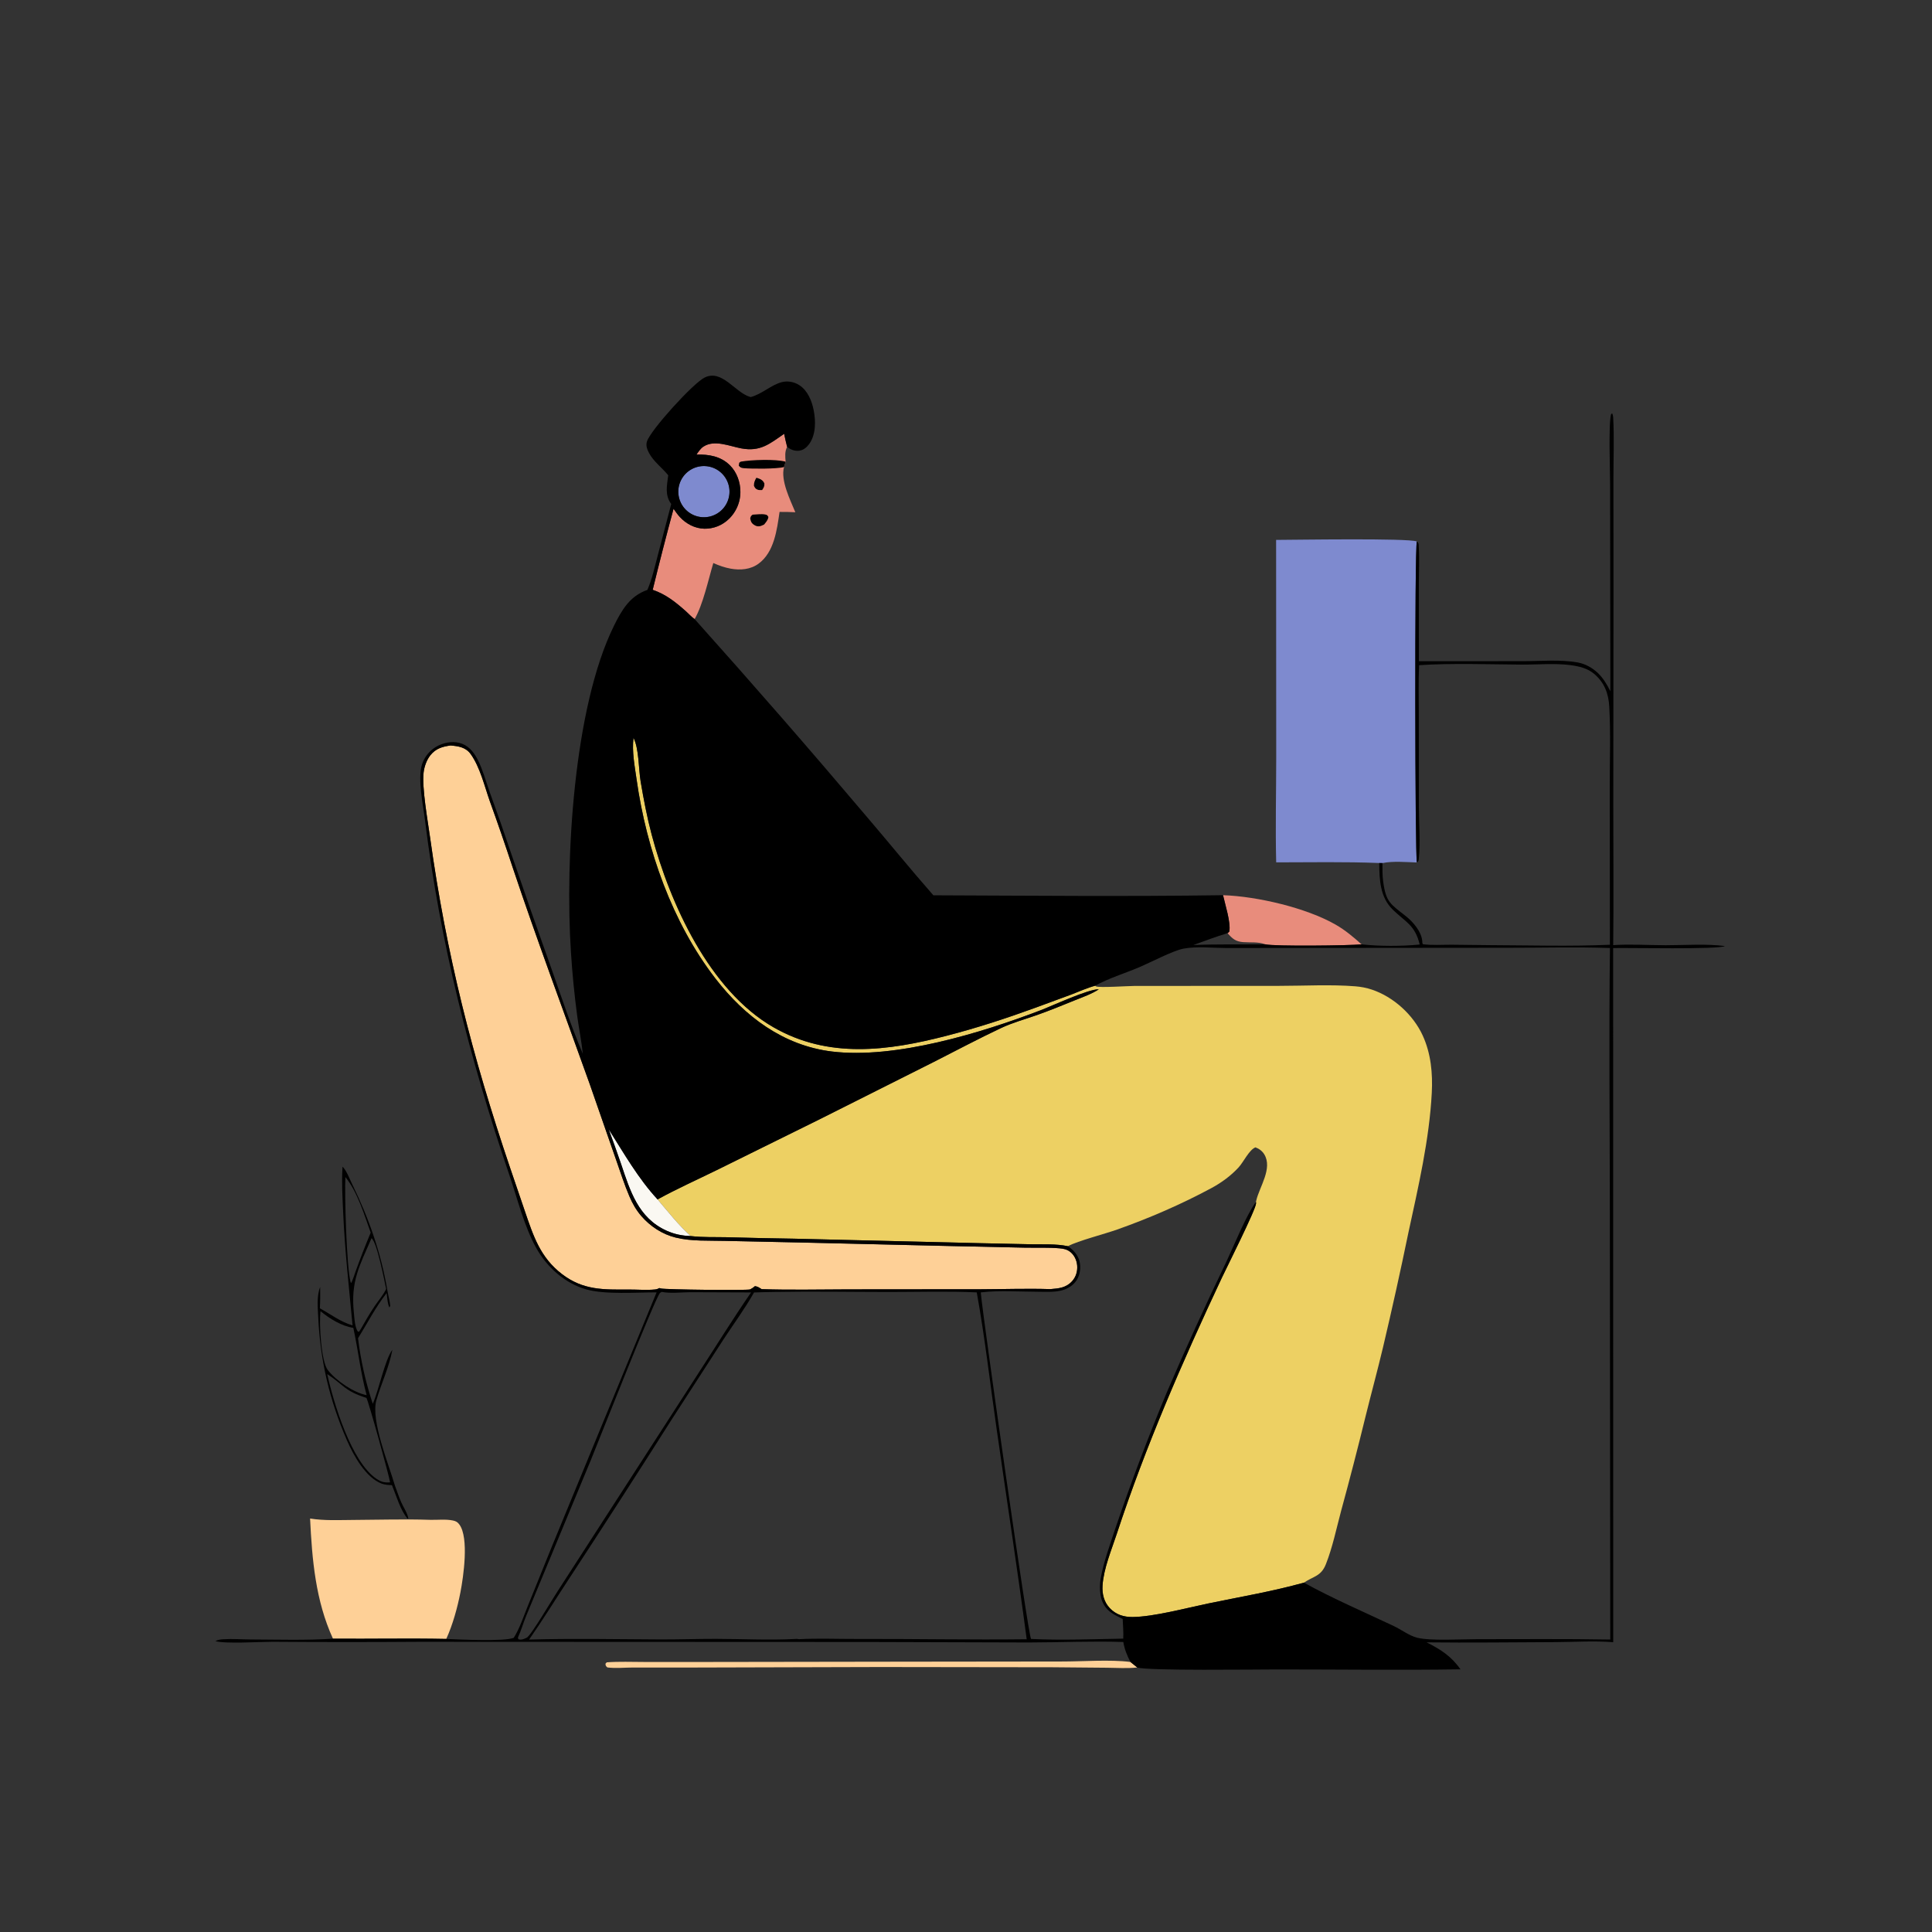 <?xml version="1.0" encoding="utf-8" ?>
<svg xmlns="http://www.w3.org/2000/svg" xmlns:xlink="http://www.w3.org/1999/xlink" width="1024" height="1024">
	<rect width="100%" height="100%" fill="#333333" stroke="none"/>
	<g>
		<path fill="#EDD063" d="M348.528 635.713C358.72 630.099 369.457 625.302 379.91 620.171L434.241 593.329L494.879 562.87C506.708 556.866 518.474 550.604 530.467 544.938C536.639 542.022 543.158 540.272 549.577 538.007C556.442 535.585 563.202 532.801 569.948 530.067C574.101 528.384 578.649 526.82 582.405 524.349C576.971 524.166 557.736 533.095 551.591 535.446C520.162 547.473 474.46 561.434 440.915 557.323C415.128 554.163 394.742 538.748 379.206 518.664C356.248 488.986 342.655 450.151 337.42 413.246C336.407 406.109 334.867 398.272 335.771 391.075C338.71 396.755 338.442 407.655 339.558 414.25C341.16 423.708 342.943 433.093 345.402 442.368C355.089 478.904 376.04 524.972 409.911 544.452C439.127 561.254 470.559 557.015 501.626 549.007C517.81 544.835 533.396 539.74 549.083 534.015Q558.531 530.595 567.94 527.067C572.052 525.49 576.186 523.603 580.437 522.454C580.615 522.576 580.776 522.726 580.97 522.819C582.6 523.605 598.044 522.579 601.262 522.569L677.921 522.529C691.235 522.528 705.164 521.717 718.396 522.768C721.39 523.006 724.267 523.564 727.118 524.517C738.606 528.358 749.048 537.872 754.075 548.858C758.436 558.389 759.413 568.875 758.874 579.24C757.586 604.006 751.719 629.144 746.477 653.355Q740.182 683.877 733.004 714.204C730.089 726.469 726.758 738.628 723.737 750.866Q717.604 775.989 710.783 800.933C708.325 810.163 706.27 820.13 702.775 828.997C700.188 835.559 696.222 835.368 691.109 838.835C674.572 843.454 657.113 846.406 640.287 849.898C628.864 852.269 611.366 856.954 600.306 857.047C595.613 857.086 591.496 855.815 588.191 852.32C585.105 849.056 584.081 844.749 584.37 840.359C584.968 831.296 589.087 821.585 591.922 812.962C607.223 766.425 626.754 721.663 647.553 677.356C649.719 672.741 665.757 640.81 665.727 637.813C665.725 637.545 665.701 637.278 665.688 637.01C665.741 636.77 665.792 636.528 665.848 636.288C667.541 629.011 674.63 619.27 670.087 611.815C669.016 610.057 667.33 608.82 665.417 608.119C662.092 609.394 659.089 615.899 656.5 618.726C652.44 623.159 647.375 626.856 642.097 629.7C626.186 638.275 609.206 645.629 592.176 651.665C585.261 654.116 571.753 657.549 565.93 660.507C559.809 659.199 552.828 659.613 546.578 659.496L519.749 658.92L420.611 656.526Q403.002 656.266 385.399 655.761C379.041 655.62 372.406 655.896 366.108 655.139C359.587 649.284 354.193 642.369 348.528 635.713Z"/>
		<path fill="#FED097" d="M238.808 395.12C243.008 395.477 246.887 396.046 249.514 399.728C254.44 406.635 256.8 416.683 259.613 424.654Q265.772 441.701 271.447 458.915C284.381 497.647 298.766 535.978 312.514 574.43L326.695 615.168C328.933 621.501 330.977 628.015 333.638 634.18C335.278 637.979 337.192 641.379 339.91 644.517C344.681 650.024 351.058 654.214 358.166 655.947C366.642 658.014 375.691 657.45 384.351 657.692L423.357 658.531L504.988 660.453L543.012 661.276C549.169 661.398 555.442 661.101 561.571 661.631C563.578 661.805 565.337 662.122 566.992 663.338C569.349 665.07 570.681 667.874 570.925 670.75C571.18 673.756 570.303 676.744 568.279 679C565.061 682.586 561.232 682.89 556.738 683.256C544.584 682.877 532.299 683.289 520.136 683.336L449.28 683.397C434.109 683.421 418.837 683.794 403.676 683.27C402.508 682.53 401.564 681.841 400.151 681.683C399.799 681.965 399.311 682.363 398.95 682.606C398.949 682.606 397.674 683.389 397.562 683.422C395.521 684.024 352.755 683.529 350.336 682.928C350.05 682.856 349.767 682.772 349.482 682.694C348.655 683.149 348.122 683.344 347.185 683.441C342.765 683.899 337.865 683.461 333.403 683.481C319.934 683.54 309.147 683.919 297.922 675.336C286.293 666.444 282.698 655.104 278.145 641.815L270.348 618.924C250.163 559.329 236.596 506.029 227.926 443.708C226.718 435.021 223.556 417.398 224.526 409.377C224.91 406.204 226.154 402.745 228.165 400.236C230.99 396.711 234.547 395.702 238.808 395.12Z"/>
		<path fill="#7E8ACF" d="M369.833 247.412Q370.157 247.332 370.485 247.268Q370.813 247.204 371.144 247.156Q371.474 247.109 371.807 247.077Q372.139 247.046 372.473 247.031Q372.807 247.016 373.141 247.017Q373.475 247.019 373.808 247.036Q374.142 247.054 374.474 247.089Q374.806 247.123 375.136 247.174Q375.467 247.224 375.794 247.291Q376.121 247.358 376.445 247.44Q376.768 247.523 377.087 247.622Q377.407 247.721 377.72 247.835Q378.034 247.949 378.342 248.079Q378.65 248.208 378.951 248.353Q379.252 248.497 379.546 248.656Q379.84 248.816 380.125 248.989Q380.411 249.162 380.687 249.35Q380.964 249.537 381.231 249.738Q381.498 249.938 381.755 250.152Q382.011 250.365 382.257 250.591Q382.503 250.817 382.738 251.055Q382.973 251.293 383.195 251.542Q383.418 251.791 383.628 252.051Q383.838 252.31 384.035 252.58Q384.232 252.85 384.416 253.129Q384.599 253.408 384.769 253.696Q384.938 253.984 385.093 254.279Q385.249 254.575 385.389 254.878Q385.529 255.181 385.655 255.491Q385.78 255.801 385.89 256.116Q386 256.431 386.094 256.752Q386.189 257.072 386.267 257.397Q386.345 257.722 386.408 258.05Q386.47 258.378 386.516 258.709Q386.562 259.04 386.592 259.372Q386.622 259.705 386.635 260.039Q386.648 260.373 386.645 260.707Q386.642 261.041 386.623 261.374Q386.603 261.708 386.567 262.04Q386.531 262.372 386.479 262.702Q386.427 263.032 386.358 263.358Q386.29 263.685 386.206 264.009Q386.121 264.332 386.021 264.65Q385.921 264.969 385.805 265.282Q385.689 265.596 385.558 265.903Q385.427 266.21 385.281 266.511Q385.135 266.811 384.974 267.104Q384.814 267.397 384.639 267.681Q384.464 267.966 384.275 268.242Q384.086 268.517 383.884 268.783Q383.682 269.049 383.468 269.305Q383.253 269.561 383.026 269.806Q382.798 270.05 382.559 270.284Q382.32 270.517 382.07 270.739Q381.82 270.96 381.559 271.169Q381.299 271.377 381.028 271.573Q380.757 271.769 380.477 271.951Q380.197 272.133 379.909 272.301Q379.62 272.469 379.323 272.623Q379.027 272.777 378.723 272.916Q378.419 273.055 378.109 273.178Q377.799 273.302 377.483 273.41Q377.167 273.519 376.846 273.612Q376.525 273.704 376.2 273.781Q375.877 273.857 375.551 273.918Q375.224 273.978 374.895 274.023Q374.566 274.067 374.236 274.095Q373.905 274.123 373.573 274.135Q373.242 274.147 372.91 274.143Q372.578 274.139 372.246 274.119Q371.915 274.098 371.585 274.061Q371.255 274.025 370.928 273.972Q370.6 273.919 370.275 273.851Q369.951 273.782 369.63 273.698Q369.309 273.613 368.992 273.513Q368.676 273.413 368.364 273.297Q368.053 273.182 367.748 273.052Q367.443 272.921 367.144 272.776Q366.846 272.63 366.555 272.471Q366.264 272.311 365.981 272.137Q365.698 271.963 365.424 271.776Q365.15 271.589 364.886 271.388Q364.622 271.188 364.367 270.974Q364.113 270.761 363.869 270.536Q363.626 270.31 363.393 270.073Q363.161 269.836 362.941 269.588Q362.72 269.34 362.512 269.081Q362.304 268.822 362.109 268.554Q361.914 268.285 361.732 268.008Q361.55 267.73 361.383 267.443Q361.215 267.157 361.061 266.863Q360.907 266.569 360.768 266.267Q360.629 265.966 360.505 265.658Q360.38 265.351 360.271 265.037Q360.162 264.724 360.069 264.405Q359.975 264.087 359.897 263.764Q359.819 263.441 359.757 263.115Q359.695 262.789 359.649 262.461Q359.603 262.132 359.573 261.801Q359.543 261.471 359.53 261.139Q359.516 260.807 359.519 260.476Q359.521 260.144 359.54 259.812Q359.559 259.481 359.594 259.151Q359.629 258.821 359.68 258.493Q359.731 258.165 359.798 257.84Q359.865 257.515 359.948 257.193Q360.031 256.872 360.129 256.555Q360.228 256.238 360.342 255.926Q360.456 255.614 360.585 255.309Q360.714 255.003 360.858 254.704Q361.001 254.405 361.16 254.113Q361.318 253.821 361.49 253.537Q361.663 253.254 361.849 252.979Q362.035 252.704 362.234 252.439Q362.433 252.173 362.645 251.918Q362.857 251.662 363.081 251.418Q363.306 251.173 363.542 250.939Q363.778 250.706 364.025 250.484Q364.272 250.263 364.529 250.053Q364.787 249.844 365.054 249.648Q365.322 249.451 365.599 249.268Q365.876 249.085 366.161 248.916Q366.447 248.746 366.74 248.591Q367.033 248.436 367.334 248.295Q367.635 248.155 367.942 248.029Q368.249 247.903 368.562 247.792Q368.875 247.682 369.193 247.587Q369.511 247.492 369.833 247.412Z"/>
		<path fill="#FAF8F2" d="M322.602 598.504C330.668 611.223 338.231 624.591 348.528 635.713C354.193 642.369 359.587 649.284 366.108 655.139C361.549 655.004 357.339 654.154 353.181 652.25C338.25 645.413 334.012 631.267 329.172 616.902C327.09 610.722 324.838 604.628 322.602 598.504Z"/>
		<path fill="#7E8ACF" d="M676.367 286.159C686.528 286.132 746.084 285.143 750.959 286.977C749.734 290.448 749.97 454.33 750.986 457.138C745.344 456.941 738.215 456.306 732.716 457.455L731.032 457.421C712.872 456.695 694.58 457.064 676.403 457.07C675.947 438.463 676.415 419.756 676.426 401.137L676.367 286.159Z"/>
		<path fill="#FED097" d="M164.354 804.857C172.084 806.067 179.667 805.637 187.461 805.598C200.884 805.533 214.447 805.104 227.844 805.536C231.826 805.664 236.169 805.082 240.059 805.896C241.651 806.229 242.535 806.724 243.508 808.067C248.615 815.112 245.658 835.621 244.019 844.04C242.44 852.152 239.969 861.103 236.531 868.667C216.53 868.252 196.488 868.702 176.48 868.529C167.251 848.424 165.402 826.649 164.354 804.857Z"/>
		<path fill="#E88C7C" d="M415.614 229.922Q416.319 233.42 417.199 236.877C415.889 239.232 416.166 242.11 416.402 244.711L415.562 247.532C413.612 254.635 418.831 264.907 421.543 271.503C418.748 271.37 415.98 271.292 413.182 271.327C411.805 280.785 410.363 292.659 402.049 298.762C397.773 301.902 392.38 302.305 387.298 301.4C384.097 300.831 381.032 299.74 378.072 298.418C375.433 307.263 372.642 320.361 368.169 328.135C366.545 327.058 364.988 325.262 363.511 323.956C358.002 319.084 352.965 315.021 345.943 312.616Q351.215 291.073 356.996 269.662C358.057 271.188 359.125 272.731 360.393 274.095C363.748 277.704 368.317 280.082 373.281 280.225Q374.178 280.242 375.072 280.171Q375.966 280.1 376.849 279.941Q377.732 279.782 378.595 279.537Q379.458 279.292 380.292 278.963Q381.127 278.633 381.925 278.224Q382.723 277.814 383.477 277.327Q384.23 276.841 384.932 276.282Q385.634 275.724 386.278 275.099Q386.639 274.753 386.981 274.39Q387.324 274.027 387.648 273.647Q387.972 273.267 388.277 272.872Q388.582 272.476 388.867 272.065Q389.151 271.655 389.415 271.231Q389.679 270.807 389.921 270.37Q390.163 269.933 390.383 269.485Q390.603 269.037 390.8 268.578Q390.997 268.119 391.172 267.651Q391.346 267.183 391.496 266.707Q391.647 266.231 391.773 265.747Q391.9 265.264 392.002 264.775Q392.104 264.287 392.181 263.793Q392.259 263.3 392.312 262.803Q392.364 262.307 392.392 261.808Q392.42 261.309 392.423 260.81C392.443 255.601 390.565 250.267 386.823 246.574C381.977 241.791 375.648 240.769 369.142 240.925C370.176 239.467 371.267 237.749 372.775 236.748C378.637 232.857 386.675 236.489 392.86 237.645C403.024 239.544 407.897 235.239 415.614 229.922Z"/>
		<path d="M415.562 247.532C411.664 248.6 398.692 248.522 394.246 248.15C392.947 248.042 392.356 247.82 391.568 246.811L391.789 245.278L392.598 244.68C398.129 243.693 411.121 243.23 416.402 244.711L415.562 247.532Z"/>
		<path d="M398.916 272.78C401 272.717 403.531 272.285 405.561 272.695C406.663 272.918 406.731 273.126 407.261 274.021C407.045 275.68 405.985 276.753 404.987 278.023C404.279 278.338 403.441 278.773 402.68 278.911C401.431 279.138 400.46 278.751 399.462 278.047C398.184 277.146 397.88 276.185 397.629 274.706C397.979 273.582 397.986 273.488 398.916 272.78Z"/>
		<path d="M400.88 253.23C401.593 253.424 401.759 253.449 402.503 253.753C403.782 254.275 404.549 254.949 405.129 256.209C405.257 257.797 404.755 258.485 403.93 259.749C403.382 259.74 402.31 259.803 401.756 259.611C400.427 259.15 400.218 258.667 399.61 257.518C399.562 255.715 400.02 254.793 400.88 253.23Z"/>
		<path d="M181.552 618.349C183.698 620.479 185.199 624.655 186.575 627.462C195.489 645.649 202.039 664.275 205.371 684.274C205.819 686.963 206.612 689.416 206.828 692.163L206.4 692.947L206.6 693.439C205.361 691.262 205.283 687.844 204.915 685.362C199.004 692.886 194.789 701.219 189.766 709.302Q190.84 718.161 192.798 726.867Q194.755 735.573 197.576 744.039C200.693 737.135 204.105 720.354 207.965 715.428C206.334 724.404 202.083 733.247 199.516 742.044C196.381 752.79 206.012 776.039 209.282 787.28C210.382 790.253 211.374 793.312 212.652 796.212C213.889 799.017 215.824 801.716 216.426 804.735L216.031 804.923C212.226 800.549 209.965 792.528 207.751 787.167C205.942 787.075 204.048 787.007 202.333 786.366C193.803 783.179 187.319 771.282 183.877 763.378C174.703 742.31 169.74 721.224 168.673 698.304C168.431 693.116 167.758 687.07 169.686 682.147C169.76 685.924 169.74 689.654 169.543 693.427C175.405 696.634 180.363 700.568 186.866 702.5C184.998 682.55 182.772 662.899 181.891 642.849C181.532 634.695 181.019 626.504 181.552 618.349ZM206.755 785.685C206.468 782.968 195.163 742.143 194.202 740.914C182.488 737.136 182.729 734.484 173.433 728.272C176.818 743.664 186.226 774.871 199.581 783.837C202.007 785.466 203.862 785.913 206.755 785.685ZM194.316 739.463C191.117 727.643 189.85 715.665 187.265 703.782C181.125 702.885 174.611 698.883 169.901 694.953C169.009 701.08 170.186 721.63 173.764 726.193C178.161 731.801 187.325 738.082 194.316 739.463ZM191.433 704.063C193.687 700.11 195.951 696.178 198.489 692.399C200.475 689.441 203.159 686.387 204.674 683.2C203.735 678.872 199.841 658.299 196.904 656.287C190.487 671.059 185.845 679.093 187.548 695.683C187.844 698.563 187.979 702.106 189.118 704.77C189.294 705.182 189.429 705.37 189.671 705.775L190.375 705.778L191.433 704.063ZM188.562 673.652Q192.27 663.384 196.471 653.307C193.061 643.816 189.468 631.691 183.051 623.853C182.59 632.846 183.643 671.466 185.847 679.65L186.245 679.945C187.076 677.86 187.903 675.799 188.562 673.652Z"/>
		<path fill="#E88C7C" d="M648.235 474.472C666.368 475.078 692.391 481.165 707.959 490.102C713.008 493.001 717.342 496.657 721.666 500.525C715.301 501.187 675.281 501.652 670.638 500.509C666.839 499.081 662.838 499.652 658.878 499.345C654.88 499.036 653.157 497.497 650.627 494.586C650.913 494.444 651.313 493.982 651.551 493.756C652.458 488.989 649.316 479.396 648.235 474.472Z"/>
		<path fill="#FED097" d="M602.772 883.798C597.564 884.375 591.984 883.992 586.742 883.939L557.724 883.681L466.552 883.56L366.962 883.829L335.601 883.824C331.181 883.82 326.291 884.348 321.937 883.782C321.046 882.973 321.051 883.01 320.909 881.818L321.569 881.068C328.127 880.582 334.839 880.867 341.415 880.875L373.646 880.878L478.196 880.727L562.547 880.629C573.921 880.655 588.193 879.5 599.157 880.872L602.772 883.798Z"/>
	</g>
	<g>
		<path d="M354.168 251.891C350.916 247.888 346.385 244.649 343.963 240.039C342.955 238.121 342.205 236.069 342.919 233.927C344.971 227.773 367.272 203.203 373.438 200.122C382.578 195.555 389.464 207.819 397.221 210.246C397.453 210.318 397.687 210.386 397.92 210.456C404.125 208.725 408.625 204.051 414.371 202.549C417.552 201.717 421.053 202.412 423.777 204.221C428.122 207.106 430.296 212.492 431.269 217.427C432.401 223.168 432.461 230.297 428.957 235.232C427.653 237.07 425.901 238.591 423.596 238.88C421.176 239.185 419.085 238.312 417.199 236.877Q416.319 233.419 415.614 229.922C407.897 235.239 403.024 239.544 392.86 237.645C386.675 236.489 378.637 232.857 372.775 236.748C371.267 237.749 370.176 239.467 369.142 240.925C375.648 240.769 381.977 241.791 386.823 246.574C390.565 250.267 392.443 255.601 392.423 260.81Q392.42 261.309 392.392 261.808Q392.364 262.307 392.312 262.803Q392.259 263.3 392.181 263.793Q392.104 264.287 392.002 264.775Q391.9 265.264 391.773 265.747Q391.647 266.231 391.496 266.707Q391.346 267.183 391.172 267.651Q390.997 268.119 390.8 268.578Q390.603 269.037 390.383 269.485Q390.163 269.933 389.921 270.37Q389.679 270.807 389.415 271.231Q389.151 271.655 388.867 272.066Q388.582 272.476 388.277 272.872Q387.972 273.267 387.648 273.647Q387.324 274.027 386.981 274.39Q386.639 274.753 386.278 275.099Q385.634 275.724 384.932 276.282Q384.23 276.841 383.477 277.327Q382.723 277.814 381.925 278.224Q381.127 278.633 380.292 278.963Q379.458 279.292 378.595 279.537Q377.732 279.782 376.849 279.941Q375.966 280.1 375.072 280.171Q374.178 280.242 373.281 280.225C368.317 280.082 363.748 277.704 360.393 274.095C359.125 272.731 358.057 271.188 356.996 269.662Q351.215 291.073 345.943 312.616C352.965 315.021 358.002 319.084 363.511 323.956C364.988 325.262 366.545 327.058 368.169 328.135Q414.618 379.964 459.579 433.088C471.345 446.852 482.745 460.931 494.704 474.53C545.846 474.713 597.1 475.223 648.235 474.472C649.316 479.396 652.458 488.989 651.551 493.756C651.313 493.982 650.913 494.444 650.627 494.586C644.51 496.442 638.514 498.729 632.5 500.891C645.14 500.365 657.97 500.637 670.638 500.509C675.281 501.652 715.301 501.187 721.666 500.525C730.963 501.577 743.21 501.562 752.484 500.611C749.911 490.213 745.182 488.89 738.271 482.202C731.448 475.599 731.086 466.305 731.032 457.421L732.716 457.455C732.711 460.684 732.675 463.934 733.099 467.141C734.574 478.291 736.961 479.103 745.177 485.619C749.05 488.691 753.48 493.894 753.839 498.959C753.922 500.137 753.693 499.213 754.129 500.46C759.1 501.096 764.345 500.707 769.353 500.721L789.916 500.954C810.95 501.032 832.275 501.665 853.281 500.74L853.202 417.124C853.17 403.007 853.731 388.597 852.944 374.512C852.556 367.581 850.405 361.808 844.954 357.176C841.48 354.224 836.937 353.135 832.513 352.546C824.152 351.434 814.938 352.306 806.456 352.251C788.423 352.133 770.132 351.411 752.133 352.558C751.746 361.476 751.992 370.492 751.99 379.422L752.034 427.627C752.047 436.432 752.871 446.469 751.993 455.153C751.875 456.321 751.842 456.417 750.986 457.138C749.97 454.33 749.734 290.448 750.959 286.977C752.076 287.969 751.869 288.256 751.959 289.756C752.355 296.347 752.009 303.139 752.011 309.755L752.027 350.456L807.105 350.435C816.526 350.443 827.091 349.46 836.334 351.137C840.24 351.846 844.09 354.011 846.937 356.75C849.746 359.451 851.811 362.906 853.522 366.382L853.391 256.88C853.395 249.484 852.473 224.533 853.908 219.527L854.482 219.073C854.785 219.761 854.97 220.369 855.012 221.125C855.608 231.826 855.153 242.747 855.151 253.472L855.191 314.899L855.078 426.97C855.06 451.618 855.333 476.302 855.027 500.946C864.192 500.322 873.713 500.982 882.921 500.988C893.088 500.994 904.154 500.135 914.229 501.429C911.11 503.336 862.827 502.283 855.003 502.5L855.039 870.405C844.923 869.57 834.411 870.313 824.252 870.355C801.578 870.449 778.778 870.734 756.117 870.479C763.541 874.195 769.276 877.873 774.078 884.777C741.733 885.261 709.347 884.829 676.997 884.832C667.022 884.833 607.524 885.624 602.772 883.798L599.157 880.872C597.301 877.338 596.04 874.209 595.38 870.285C578.728 869.731 561.88 870.517 545.211 870.542L461.083 870.29L221.98 870.187Q183.223 870.469 144.466 870.176C137.523 870.184 119.347 871.354 114.129 869.815C115.475 869.118 116.931 868.925 118.43 868.828C123.236 868.516 128.291 868.931 133.128 868.95C147.506 869.01 162.133 869.485 176.48 868.529C196.488 868.702 216.53 868.252 236.531 868.667C243.342 868.954 267.251 870.132 272.311 868.078C275.437 863.102 277.432 856.906 279.646 851.469L292.618 819.412L348.014 684.974C337.243 684.977 320.86 686.224 310.856 683.444C299.494 680.286 289.83 671.606 284.182 661.399C277.781 649.832 274.281 635.451 269.998 622.882C248.969 561.164 233.258 499.622 225.271 434.811C224.259 426.603 221.262 412.918 223.641 405.258Q223.774 404.841 223.929 404.431Q224.084 404.021 224.26 403.619Q224.435 403.218 224.631 402.826Q224.827 402.434 225.043 402.052Q225.259 401.671 225.495 401.301Q225.73 400.932 225.984 400.575Q226.238 400.218 226.51 399.874Q226.783 399.531 227.072 399.202Q227.362 398.873 227.668 398.559Q227.974 398.245 228.295 397.948Q228.617 397.65 228.954 397.37Q229.291 397.089 229.641 396.826Q229.992 396.564 230.356 396.319Q230.719 396.075 231.095 395.849Q231.471 395.624 231.858 395.418Q232.245 395.213 232.642 395.027C236.417 393.247 241.071 392.68 245.018 394.241C249.074 395.846 251.526 399.34 253.415 403.102C255.917 408.086 257.426 413.836 259.291 419.092Q265.345 435.696 270.964 452.452Q281.379 482.989 292.252 513.367C297.605 528.506 302.608 543.753 308.906 558.534C308.205 551.817 306.841 545.132 305.924 538.435Q303.676 521.576 302.605 504.602C299.445 456.108 303.957 375.174 325.389 331.731C329.532 323.334 333.871 315.831 343.123 312.669C345.623 306.948 347.013 300.488 348.611 294.46L355.76 267.133C352.241 262.299 353.52 257.431 354.168 251.891ZM565.93 660.507C566.321 660.762 566.717 661.01 567.089 661.293C569.834 663.379 571.954 666.336 572.411 669.803C572.855 673.172 572.111 676.819 569.942 679.494C568.032 681.848 565.252 683.348 562.331 684.037C558.284 684.992 553.786 684.65 549.65 684.641C540.12 684.619 529.951 683.872 520.506 684.925L519.808 685.007C521.15 699.48 544.981 867.166 546.48 868.664C562.625 869.485 579.177 868.757 595.35 868.509C595.511 865.07 595.205 861.55 595.052 858.108C593.079 857.09 590.993 856.104 589.153 854.86C585.85 852.629 583.911 849.292 583.303 845.393Q582.966 843.22 582.984 841.022Q583.003 838.823 583.378 836.657C584.962 827.747 588.269 818.847 591.097 810.276Q603.567 773.584 618.499 737.822Q633.436 703.056 649.885 668.98C653.972 660.314 660.505 644.141 665.688 637.01C665.701 637.278 665.725 637.545 665.727 637.813C665.757 640.81 649.719 672.741 647.553 677.356C626.754 721.663 607.223 766.425 591.922 812.962C589.087 821.585 584.968 831.296 584.37 840.359C584.081 844.749 585.105 849.056 588.191 852.32C591.496 855.815 595.613 857.086 600.306 857.047C611.366 856.954 628.864 852.269 640.287 849.898C657.113 846.406 674.572 843.454 691.109 838.835C705.703 846.964 723.443 854.6 738.737 861.838C742.638 863.685 746.97 866.987 751.049 868.01C758.243 869.814 774.706 868.78 782.794 868.79C806.325 868.821 829.954 868.557 853.476 868.996L853.247 638.202C853.208 592.974 852.741 547.688 853.311 502.466C835.372 501.839 817.233 502.352 799.275 502.333L692.596 502.431L649.934 502.475C642.668 502.445 634.327 501.476 627.209 502.811C621.711 503.841 609.344 510.335 603.511 512.786C595.953 515.962 587.59 518.509 580.437 522.454C576.186 523.603 572.052 525.49 567.94 527.067Q558.531 530.595 549.083 534.015C533.396 539.74 517.81 544.835 501.626 549.007C470.559 557.015 439.127 561.254 409.911 544.452C376.04 524.972 355.089 478.904 345.402 442.368C342.943 433.093 341.16 423.708 339.558 414.25C338.442 407.655 338.71 396.755 335.771 391.075C334.867 398.272 336.407 406.109 337.42 413.246C342.655 450.151 356.248 488.986 379.206 518.664C394.742 538.748 415.128 554.163 440.915 557.323C474.46 561.434 520.162 547.473 551.591 535.446C557.736 533.095 576.971 524.166 582.405 524.349C578.649 526.82 574.101 528.384 569.948 530.067C563.202 532.801 556.442 535.585 549.577 538.007C543.158 540.272 536.639 542.022 530.467 544.938C518.474 550.604 506.708 556.866 494.879 562.87L434.241 593.329L379.91 620.171C369.457 625.302 358.72 630.099 348.528 635.713C338.231 624.591 330.668 611.223 322.602 598.504C324.838 604.628 327.09 610.722 329.172 616.902C334.012 631.267 338.25 645.413 353.181 652.25C357.339 654.154 361.549 655.004 366.108 655.139C372.406 655.896 379.041 655.62 385.399 655.761Q403.002 656.266 420.611 656.526L519.749 658.92L546.578 659.496C552.828 659.613 559.809 659.199 565.93 660.507ZM399.657 685.036C394.833 693.559 388.933 701.587 383.555 709.775L355.938 752.477Q328.62 795.559 300.653 838.222C293.927 848.457 287.449 858.97 280.432 869.001C303.493 868.339 326.72 868.823 349.793 868.93C359.675 868.976 369.544 868.607 379.415 868.625C393.594 868.65 407.752 869.429 421.937 868.663C422.73 868.62 422.454 868.635 423.418 868.796C433.684 868.271 444.043 868.711 454.323 868.676C484.268 868.574 514.238 869.196 544.17 868.831C539.248 831.665 533.551 794.529 528.23 757.411C524.776 733.312 522.035 708.939 517.701 684.987C502.222 684.283 486.558 684.79 471.054 684.78C450.884 684.766 430.649 684.397 410.487 684.758Q405.07 684.831 399.657 685.036ZM369.833 247.412Q369.511 247.492 369.193 247.587Q368.875 247.682 368.562 247.792Q368.249 247.903 367.942 248.029Q367.635 248.155 367.334 248.295Q367.033 248.436 366.74 248.591Q366.447 248.746 366.161 248.916Q365.876 249.085 365.599 249.268Q365.322 249.451 365.054 249.648Q364.787 249.844 364.529 250.053Q364.272 250.263 364.025 250.484Q363.778 250.706 363.542 250.939Q363.306 251.173 363.081 251.418Q362.857 251.662 362.645 251.918Q362.433 252.173 362.234 252.439Q362.035 252.704 361.849 252.979Q361.663 253.254 361.49 253.537Q361.318 253.821 361.16 254.113Q361.001 254.405 360.858 254.704Q360.714 255.003 360.585 255.309Q360.456 255.614 360.342 255.926Q360.228 256.238 360.129 256.555Q360.031 256.872 359.948 257.193Q359.865 257.515 359.798 257.84Q359.731 258.165 359.68 258.493Q359.629 258.821 359.594 259.151Q359.559 259.481 359.54 259.812Q359.521 260.144 359.519 260.476Q359.516 260.807 359.53 261.139Q359.543 261.471 359.573 261.801Q359.603 262.132 359.649 262.461Q359.695 262.789 359.757 263.115Q359.819 263.441 359.897 263.764Q359.975 264.087 360.069 264.405Q360.162 264.724 360.271 265.037Q360.38 265.351 360.504 265.658Q360.629 265.966 360.768 266.267Q360.907 266.569 361.061 266.863Q361.215 267.157 361.383 267.443Q361.55 267.73 361.732 268.008Q361.914 268.285 362.109 268.554Q362.304 268.822 362.512 269.081Q362.72 269.34 362.941 269.588Q363.161 269.836 363.393 270.073Q363.626 270.31 363.869 270.536Q364.113 270.761 364.367 270.974Q364.622 271.188 364.886 271.388Q365.15 271.589 365.424 271.776Q365.698 271.963 365.981 272.137Q366.264 272.311 366.555 272.471Q366.846 272.63 367.144 272.776Q367.443 272.921 367.748 273.052Q368.053 273.182 368.364 273.297Q368.676 273.413 368.992 273.513Q369.309 273.613 369.629 273.698Q369.951 273.782 370.275 273.851Q370.6 273.919 370.928 273.972Q371.255 274.025 371.585 274.061Q371.915 274.098 372.246 274.119Q372.578 274.139 372.91 274.143Q373.242 274.147 373.573 274.135Q373.905 274.123 374.236 274.095Q374.566 274.067 374.895 274.023Q375.224 273.978 375.551 273.918Q375.877 273.857 376.2 273.781Q376.525 273.704 376.846 273.612Q377.167 273.519 377.483 273.41Q377.799 273.302 378.109 273.178Q378.419 273.055 378.723 272.916Q379.027 272.777 379.323 272.623Q379.62 272.469 379.909 272.301Q380.197 272.133 380.477 271.951Q380.757 271.769 381.028 271.573Q381.299 271.377 381.559 271.169Q381.82 270.96 382.07 270.739Q382.32 270.517 382.559 270.284Q382.798 270.05 383.026 269.806Q383.253 269.561 383.468 269.305Q383.682 269.049 383.884 268.783Q384.086 268.517 384.275 268.242Q384.464 267.966 384.639 267.681Q384.814 267.397 384.974 267.104Q385.135 266.811 385.281 266.511Q385.427 266.21 385.558 265.903Q385.689 265.596 385.805 265.282Q385.921 264.969 386.021 264.65Q386.121 264.332 386.206 264.009Q386.29 263.685 386.358 263.358Q386.427 263.031 386.479 262.702Q386.531 262.372 386.567 262.04Q386.603 261.708 386.623 261.374Q386.642 261.041 386.645 260.707Q386.648 260.373 386.635 260.039Q386.622 259.705 386.592 259.372Q386.562 259.04 386.516 258.709Q386.47 258.378 386.408 258.05Q386.345 257.722 386.267 257.397Q386.189 257.072 386.094 256.752Q386 256.431 385.89 256.116Q385.78 255.801 385.655 255.491Q385.529 255.181 385.389 254.878Q385.248 254.575 385.093 254.279Q384.938 253.984 384.769 253.696Q384.599 253.408 384.415 253.129Q384.232 252.85 384.035 252.58Q383.838 252.31 383.628 252.051Q383.418 251.791 383.195 251.542Q382.973 251.293 382.738 251.055Q382.503 250.817 382.257 250.591Q382.011 250.365 381.755 250.152Q381.498 249.938 381.231 249.738Q380.964 249.537 380.687 249.35Q380.411 249.162 380.125 248.989Q379.84 248.816 379.546 248.656Q379.252 248.497 378.951 248.353Q378.65 248.208 378.342 248.079Q378.034 247.949 377.72 247.835Q377.407 247.721 377.087 247.622Q376.768 247.523 376.445 247.441Q376.121 247.358 375.794 247.291Q375.467 247.224 375.136 247.174Q374.806 247.123 374.474 247.089Q374.142 247.054 373.808 247.037Q373.475 247.019 373.141 247.017Q372.807 247.016 372.473 247.031Q372.139 247.046 371.807 247.077Q371.474 247.109 371.144 247.156Q370.813 247.204 370.485 247.268Q370.157 247.332 369.833 247.412ZM350.772 684.729C350.439 684.93 350.036 685.045 349.775 685.332C347.052 688.322 316.96 764.552 313.184 773.819L278.982 856.231C277.358 860.108 276.238 864.172 274.491 868.003L274.785 868.853C276.308 869.329 277.861 868.691 279.221 867.974C281.594 866.721 292.964 847.22 295.626 843.265L369.87 728.28C379.265 713.854 388.316 699.193 398.086 685.014L365.885 684.894C361.289 684.901 355.234 685.662 350.772 684.729ZM238.808 395.12C234.547 395.702 230.99 396.711 228.165 400.236C226.154 402.745 224.91 406.204 224.526 409.377C223.556 417.398 226.718 435.021 227.926 443.708C236.596 506.029 250.163 559.329 270.348 618.924L278.145 641.815C282.698 655.104 286.293 666.444 297.922 675.336C309.147 683.919 319.934 683.54 333.403 683.481C337.865 683.461 342.765 683.899 347.185 683.441C348.122 683.344 348.655 683.149 349.482 682.694C349.767 682.772 350.05 682.856 350.336 682.928C352.755 683.529 395.521 684.024 397.562 683.422C397.674 683.389 398.949 682.606 398.95 682.606C399.311 682.363 399.799 681.965 400.151 681.683C401.564 681.841 402.508 682.53 403.676 683.27C418.837 683.794 434.109 683.421 449.28 683.397L520.136 683.336C532.299 683.289 544.584 682.877 556.738 683.256C561.232 682.89 565.061 682.586 568.279 679C570.303 676.744 571.18 673.756 570.925 670.75C570.681 667.874 569.349 665.07 566.992 663.338C565.337 662.122 563.578 661.805 561.571 661.631C555.442 661.101 549.169 661.398 543.012 661.276L504.988 660.453L423.357 658.531L384.351 657.692C375.691 657.45 366.642 658.014 358.166 655.947C351.058 654.214 344.681 650.024 339.91 644.517C337.192 641.379 335.278 637.979 333.638 634.18C330.977 628.015 328.933 621.501 326.695 615.168L312.514 574.43C298.766 535.978 284.381 497.647 271.447 458.915Q265.772 441.701 259.613 424.654C256.8 416.683 254.44 406.635 249.514 399.728C246.887 396.046 243.008 395.477 238.808 395.12Z"/>
	</g>
</svg>

